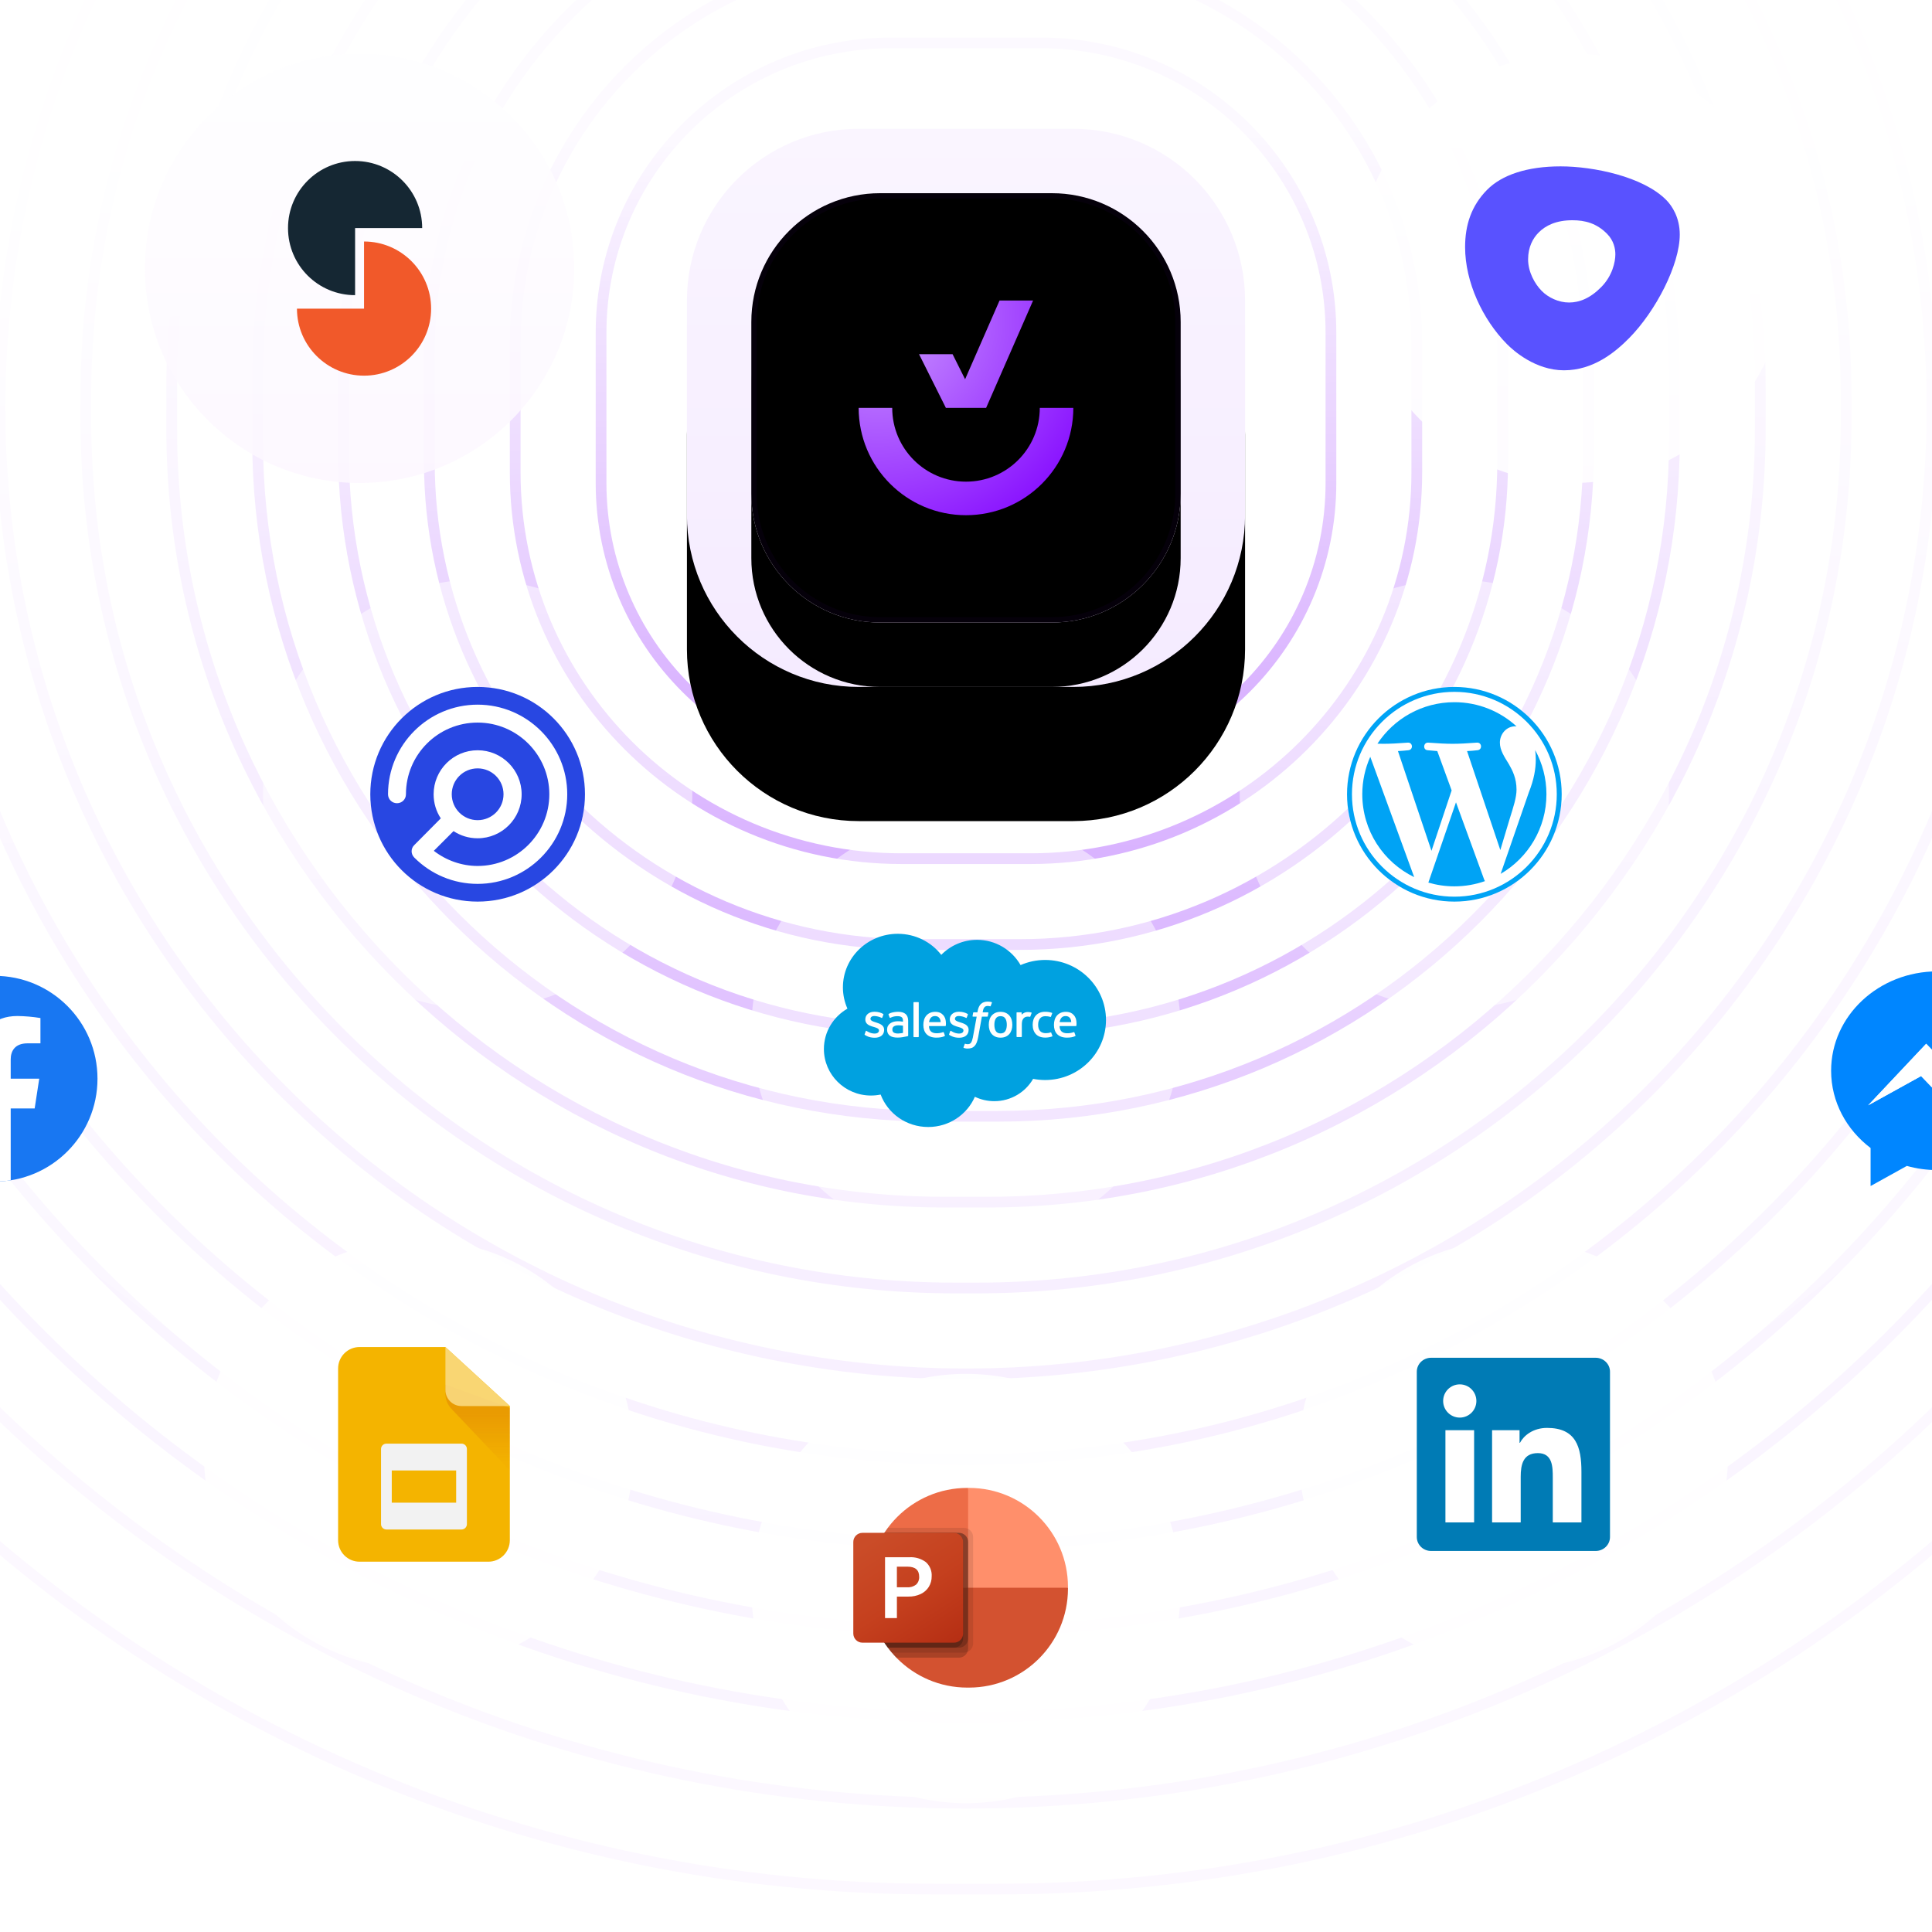 <svg xmlns="http://www.w3.org/2000/svg" xmlns:xlink="http://www.w3.org/1999/xlink" width="360" height="360" viewBox="0 0 360 360"><defs><linearGradient id="a" x1="50%" x2="51.094%" y1="7.639%" y2="84.444%"><stop offset="0%" stop-color="#FFF"/><stop offset="100%" stop-color="#FFF" stop-opacity="0"/></linearGradient><linearGradient id="b" x1="50%" x2="50%" y1="0%" y2="100%"><stop offset="0%" stop-color="#FFF"/><stop offset="100%" stop-color="#FDF8FF"/></linearGradient><linearGradient id="g" x1="55.887%" x2="55.887%" y1="34.012%" y2="91.155%"><stop offset="0%" stop-color="#BF360C" stop-opacity=".2"/><stop offset="100%" stop-color="#BF360C" stop-opacity=".02"/></linearGradient><linearGradient id="i" x1="17.372%" x2="82.628%" y1="6.51%" y2="106.51%"><stop offset="0%" stop-color="#CA4C28"/><stop offset="50%" stop-color="#C5401E"/><stop offset="100%" stop-color="#B62F14"/></linearGradient><linearGradient id="m" x1="50%" x2="50%" y1="0%" y2="100%"><stop offset="0%" stop-color="#FAF5FF"/><stop offset="100%" stop-color="#F5EBFF"/></linearGradient><linearGradient id="p" x1="0%" x2="100%" y1="0%" y2="100%"><stop offset="0%" stop-color="#FAF5FF"/><stop offset="100%" stop-color="#F0E0FF"/></linearGradient><path id="d" d="M37.48,7.263 C38.572,8.369 40,10.534 40,13.706 C40,19.345 35.511,27.998 30.554,33.016 C27.991,35.61 23.915,39 18.431,39 C13.071,39 8.977,35.315 7.792,34.115 C3.252,29.52 0,22.544 0,16.04 C0,11.936 1.156,8.347 4.104,5.364 C6.835,2.6 11.541,1 17.789,1 C23.915,1 33.171,2.902 37.48,7.263 Z M27.997,17.397 C27.997,16.368 27.729,14.858 26.457,13.571 C24.507,11.597 22.346,11.039 19.996,11.039 C17.019,11.039 15.019,11.992 13.687,13.341 C12.642,14.398 11.739,16.024 11.739,18.334 C11.739,20.642 12.955,22.873 14.28,24.213 C15.504,25.452 17.428,26.369 19.365,26.369 C21.303,26.369 23.303,25.584 25.371,23.49 C27.439,21.395 27.997,18.816 27.997,17.397 Z"/><path id="e" d="M2.655,0 C1.19,0 0,1.162 0,2.596 L0,33.402 C0,34.836 1.19,36 2.655,36 L33.336,36 C34.804,36 35.999,34.836 35.999,33.402 L35.999,2.596 C35.999,1.162 34.804,0 33.336,0 L2.655,0 Z"/><path id="f" d="M0,18.513 C0,24.33 2.869,29.52 7.355,32.914 L7.355,40 L14.112,36.252 C15.913,36.757 17.822,37.027 19.798,37.027 C30.733,37.027 39.597,28.738 39.597,18.513 C39.597,8.288 30.733,0 19.798,0 C8.864,0 0,8.289 0,18.513 Z M16.763,19.507 L6.902,24.961 L17.713,13.487 L22.834,18.808 L32.696,13.354 L21.883,24.827 L16.763,19.507 Z"/><path id="j" d="M20,40 C8.954,40 0,31.046 0,20 C0,8.954 8.954,0 20,0 C31.046,0 40,8.954 40,20 C40,31.046 31.046,40 20,40 Z"/><path id="k" d="M32,0 L72,0 C89.673,0 104,14.327 104,32 L104,72 C104,89.673 89.673,104 72,104 L32,104 C14.327,104 0,89.673 0,72 L0,32 C0,14.327 14.327,0 32,0 Z"/><path id="n" d="M36,12 L68,12 C81.255,12 92,22.745 92,36 L92,68 C92,81.255 81.255,92 68,92 L36,92 C22.745,92 12,81.255 12,68 L12,36 C12,22.745 22.745,12 36,12 Z"/><filter id="l" width="211.5%" height="211.5%" x="-55.8%" y="-32.7%" filterUnits="objectBoundingBox"><feMorphology in="SourceAlpha" radius="2" result="shadowSpreadOuter1"/><feOffset dy="24" in="shadowSpreadOuter1" result="shadowOffsetOuter1"/><feGaussianBlur in="shadowOffsetOuter1" result="shadowBlurOuter1" stdDeviation="16"/><feColorMatrix in="shadowBlurOuter1" result="shadowMatrixOuter1" values="0 0 0 0 0.52 0 0 0 0 0.04 0 0 0 0 1 0 0 0 0.24 0"/><feOffset dy="1" in="SourceAlpha" result="shadowOffsetOuter2"/><feColorMatrix in="shadowOffsetOuter2" result="shadowMatrixOuter2" values="0 0 0 0 1 0 0 0 0 1 0 0 0 0 1 0 0 0 0.24 0"/><feMerge><feMergeNode in="shadowMatrixOuter1"/><feMergeNode in="shadowMatrixOuter2"/></feMerge></filter><filter id="o" width="160%" height="160%" x="-30%" y="-15%" filterUnits="objectBoundingBox"><feOffset dy="12" in="SourceAlpha" result="shadowOffsetOuter1"/><feGaussianBlur in="shadowOffsetOuter1" result="shadowBlurOuter1" stdDeviation="6"/><feColorMatrix in="shadowBlurOuter1" values="0 0 0 0 0.52 0 0 0 0 0.04 0 0 0 0 1 0 0 0 0.04 0"/></filter><filter id="q" width="152.5%" height="152.5%" x="-26.2%" y="-11.2%" filterUnits="objectBoundingBox"><feGaussianBlur in="SourceAlpha" result="shadowBlurInner1" stdDeviation="6"/><feOffset dx="-6" dy="-6" in="shadowBlurInner1" result="shadowOffsetInner1"/><feComposite in="shadowOffsetInner1" in2="SourceAlpha" k2="-1" k3="1" operator="arithmetic" result="shadowInnerInner1"/><feColorMatrix in="shadowInnerInner1" result="shadowMatrixInner1" values="0 0 0 0 0.5 0 0 0 0 0 0 0 0 0 1 0 0 0 0.08 0"/><feGaussianBlur in="SourceAlpha" result="shadowBlurInner2" stdDeviation="5"/><feOffset dx="6" dy="6" in="shadowBlurInner2" result="shadowOffsetInner2"/><feComposite in="shadowOffsetInner2" in2="SourceAlpha" k2="-1" k3="1" operator="arithmetic" result="shadowInnerInner2"/><feColorMatrix in="shadowInnerInner2" result="shadowMatrixInner2" values="0 0 0 0 1 0 0 0 0 1 0 0 0 0 1 0 0 0 1 0"/><feMerge><feMergeNode in="shadowMatrixInner1"/><feMergeNode in="shadowMatrixInner2"/></feMerge></filter><circle id="c" cx="20" cy="20" r="20"/><circle id="h" cx="34" cy="30.75" r="30"/><radialGradient id="r" cx="8.75%" cy="10%" r="115.954%" fx="8.75%" fy="10%"><stop offset="0%" stop-color="#C9F"/><stop offset="100%" stop-color="#850AFF"/></radialGradient></defs><g fill="none" fill-rule="evenodd"><g transform="translate(-96 -200)"><g stroke="#850AFF" stroke-dasharray="0 0" stroke-width="2"><path d="M270,0 L282,0 C431.117,-2.73923269e-14 552,120.883 552,270 L552,282 C552,431.117 431.117,552 282,552 L270,552 C120.883,552 1.82615513e-14,431.117 0,282 L0,270 C-1.82615513e-14,120.883 120.883,2.73923269e-14 270,0 Z" opacity=".03"/><path d="M276,16 C419.594,16 536,132.406 536,276 C536,419.594 419.594,536 276,536 C132.406,536 16,419.594 16,276 C16,132.406 132.406,16 276,16 Z" opacity=".03"/><path d="M276,32 C410.757,32 520,141.243 520,276 C520,410.757 410.757,520 276,520 C141.243,520 32,410.757 32,276 C32,141.243 141.243,32 276,32 Z" opacity=".04"/><path d="M276,48 C401.921,48 504,150.079 504,276 C504,401.921 401.921,504 276,504 C150.079,504 48,401.921 48,276 C48,150.079 150.079,48 276,48 Z" opacity=".04"/><path d="M276,64 C393.084,64 488,158.916 488,276 C488,393.084 393.084,488 276,488 C158.916,488 64,393.084 64,276 C64,158.916 158.916,64 276,64 Z" opacity=".05"/><path d="M276,80 C384.248,80 472,167.752 472,276 C472,384.248 384.248,472 276,472 C167.752,472 80,384.248 80,276 C80,167.752 167.752,80 276,80 Z" opacity=".06"/><path d="M276,96 C375.411,96 456,176.589 456,276 C456,375.411 375.411,456 276,456 C176.589,456 96,375.411 96,276 C96,176.589 176.589,96 276,96 Z" opacity=".07"/><path d="M274,112 L278,112 C367.47,112 440,184.53 440,274 L440,278 C440,367.47 367.47,440 278,440 L274,440 C184.53,440 112,367.47 112,278 L112,274 C112,184.53 184.53,112 274,112 Z" opacity=".08"/><path d="M272,128 L280,128 C359.529,128 424,192.471 424,272 L424,280 C424,359.529 359.529,424 280,424 L272,424 C192.471,424 128,359.529 128,280 L128,272 C128,192.471 192.471,128 272,128 Z" opacity=".15"/><path d="M270,144 L282,144 C351.588,144 408,200.412 408,270 L408,282 C408,351.588 351.588,408 282,408 L270,408 C200.412,408 144,351.588 144,282 L144,270 C144,200.412 200.412,144 270,144 Z" opacity=".3"/><path d="M268,160 L284,160 C343.647,160 392,208.353 392,268 L392,284 C392,343.647 343.647,392 284,392 L268,392 C208.353,392 160,343.647 160,284 L160,268 C160,208.353 208.353,160 268,160 Z" opacity=".4"/><path d="M266,176 L286,176 C335.706,176 376,216.294 376,266 L376,286 C376,335.706 335.706,376 286,376 L266,376 C216.294,376 176,335.706 176,286 L176,266 C176,216.294 216.294,176 266,176 Z" opacity=".5"/><path d="M264,192 L288,192 C327.765,192 360,224.235 360,264 L360,288 C360,327.765 327.765,360 288,360 L264,360 C224.235,360 192,327.765 192,288 L192,264 C192,224.235 224.235,192 264,192 Z" opacity=".6"/><path d="M262,208 L290,208 C319.823,208 344,232.177 344,262 L344,290 C344,319.823 319.823,344 290,344 L262,344 C232.177,344 208,319.823 208,290 L208,262 C208,232.177 232.177,208 262,208 Z" opacity=".75"/></g><path fill="url(#a)" fill-rule="nonzero" d="M456,200 L456,424 L324.227,523.562 C295.69,545.123 256.31,545.123 227.773,523.562 L96,424 L96,424 L96,200 L456,200 Z" opacity=".97"/></g><g transform="translate(-41 10)"><path fill="#FFF" fill-opacity=".9" d="M326 412C303.909 412 286 394.091 286 372 286 349.909 303.909 332 326 332 348.091 332 366 349.909 366 372 366 394.091 348.091 412 326 412ZM116 412C93.909 412 76 394.091 76 372 76 349.909 93.909 332 116 332 138.091 332 156 349.909 156 372 156 394.091 138.091 412 116 412ZM323 301C300.909 301 283 283.091 283 261 283 238.909 300.909 221 323 221 345.091 221 363 238.909 363 261 363 283.091 345.091 301 323 301ZM119 301C96.909 301 79 283.091 79 261 79 238.909 96.909 221 119 221 141.091 221 159 238.909 159 261 159 283.091 141.091 301 119 301ZM221 326C198.909 326 181 308.091 181 286 181 263.909 198.909 246 221 246 243.091 246 261 263.909 261 286 261 308.091 243.091 326 221 326Z"/><path fill="#FFF" fill-opacity=".5" d="M312,178 C289.909,178 272,160.091 272,138 C272,115.909 289.909,98 312,98 C334.091,98 352,115.909 352,138 C352,160.091 334.091,178 312,178 Z"/><path fill="#FFF" fill-opacity=".9" d="M334,80 C311.909,80 294,62.091 294,40 C294,17.909 311.909,0 334,0 C356.091,0 374,17.909 374,40 C374,62.091 356.091,80 334,80 Z"/><path fill="url(#b)" fill-opacity=".9" d="M108,80 C85.909,80 68,62.091 68,40 C68,17.909 85.909,0 108,0 C130.091,0 148,17.909 148,40 C148,62.091 130.091,80 108,80 Z"/><path fill="#FFF" fill-opacity=".5" d="M130 178C107.909 178 90 160.091 90 138 90 115.909 107.909 98 130 98 152.091 98 170 115.909 170 138 170 160.091 152.091 178 130 178ZM221 222C198.909 222 181 204.091 181 182 181 159.909 198.909 142 221 142 243.091 142 261 159.909 261 182 261 204.091 243.091 222 221 222Z"/></g><g transform="translate(-21 30)"><g transform="translate(272 98)"><use xlink:href="#c" fill="#FFF" stroke-dasharray="0 0"/><path d="M40,0 L40,40 L0,40 L0,0 L40,0 Z"/><path fill="#00A3F5" fill-rule="nonzero" d="M12.513 35.44 4.329 13.017C3.377 15.151 2.843 17.512 2.843 19.999 2.843 26.79 6.789 32.66 12.513 35.44ZM30.167 14.403C29.298 12.989 28.482 11.792 28.482 10.378 28.482 8.802 29.678 7.333 31.363 7.333 31.439 7.333 31.512 7.343 31.585 7.347 28.533 4.551 24.466 2.843 20 2.843 14.006 2.843 8.733 5.918 5.665 10.576 6.068 10.589 6.447 10.597 6.769 10.597 7.965 10.597 9.489 10.524 11.342 10.378 12.266 10.324 12.375 11.683 11.451 11.792 10.832 11.865 10.177 11.919 9.488 11.955L15.735 30.54 19.491 19.279 16.818 11.955 15.018 11.792C14.093 11.738 14.202 10.324 15.127 10.378 17.015 10.524 18.522 10.597 19.646 10.597 20.841 10.597 22.366 10.524 24.218 10.378 25.143 10.324 25.252 11.683 24.328 11.792 23.707 11.865 23.053 11.919 22.364 11.955L28.565 30.398 30.276 24.681C31.017 22.306 31.582 20.602 31.582 19.134 31.582 17.013 30.82 15.545 30.167 14.403Z"/><path fill="#00A3F5" fill-rule="nonzero" d="M15.153 36.458C16.69 36.91 18.316 37.157 20 37.157 21.998 37.157 23.914 36.812 25.697 36.185 25.652 36.111 25.609 36.033 25.574 35.948L20.301 21.5 15.153 36.458ZM35.17 13.533C35.17 15.273 34.844 17.23 33.866 19.678L28.625 34.829C33.726 31.855 37.156 26.329 37.156 19.999 37.156 17.017 36.394 14.212 35.055 11.769 35.129 12.315 35.17 12.901 35.17 13.533Z"/><path fill="#00A3F5" d="M0,19.999 C0,31.028 8.972,40 20,40 C31.028,40 40,31.028 40,19.999 C40,8.972 31.028,0 20,0 C8.972,0 0,8.972 0,19.999 Z M0.917,19.999 C0.917,9.477 9.478,0.917 20,0.917 C30.522,0.917 39.083,9.477 39.083,19.999 C39.083,30.522 30.522,39.083 20,39.083 C9.478,39.083 0.917,30.522 0.917,19.999 Z"/></g><g transform="translate(0 151)"><path d="M40,0 L40,40 L0,40 L0,0 L40,0 Z"/><g transform="translate(.833 .833)"><path fill="#1877F2" d="M19.167,38.333 C8.581,38.333 0,29.752 0,19.167 C0,8.581 8.581,0 19.167,0 C29.752,0 38.333,8.581 38.333,19.167 C38.333,29.752 29.752,38.333 19.167,38.333 Z"/><path fill="#FFF" fill-rule="nonzero" d="M27.477,19.167 L22.162,19.167 L22.162,15.572 C22.162,14.056 22.904,12.578 25.285,12.578 L27.702,12.578 L27.702,7.862 C26.283,7.632 24.849,7.507 23.412,7.487 C19.033,7.487 16.172,10.14 16.172,14.944 L16.172,19.167 L11.305,19.167 L11.305,24.707 L16.172,24.707 L16.172,38.1 C18.156,38.411 20.177,38.411 22.162,38.1 L22.162,24.707 L26.627,24.707 L27.477,19.167 Z"/></g></g><use xlink:href="#d" fill="#5952FF" stroke-dasharray="0 0" transform="translate(294)"/><g transform="translate(285 223)"><use xlink:href="#e" fill="#007BB5" fill-rule="nonzero" stroke-dasharray="0 0"/><path fill="#FFF" d="M10.679,13.496 L10.679,30.676 L5.334,30.676 L5.334,13.496 L10.679,13.496 Z M11.102,8.052 C11.102,9.762 9.716,11.149 8.008,11.149 C6.293,11.149 4.91,9.762 4.91,8.052 C4.91,6.343 6.293,4.956 8.008,4.956 C9.716,4.956 11.102,6.343 11.102,8.052 Z"/><path fill="#FFF" fill-rule="nonzero" d="M19.146,13.496 L19.146,15.845 L19.22,15.845 C19.932,14.494 21.674,13.07 24.271,13.07 C29.678,13.07 30.677,16.627 30.677,21.254 L30.677,30.676 L25.338,30.676 L25.338,22.321 C25.338,20.329 25.304,17.766 22.563,17.766 C19.785,17.766 19.361,19.938 19.361,22.179 L19.361,30.676 L14.028,30.676 L14.028,13.496 L14.028,13.496 L19.146,13.496 Z"/></g><g transform="translate(362.202 151)"><use xlink:href="#f" fill="#0086FF" stroke-dasharray="0 0"/><path fill="#FFF" fill-rule="nonzero" d="M16.763,19.507 L6.902,24.961 L17.713,13.488 L22.834,18.808 L32.696,13.354 L21.883,24.827 L16.763,19.507 Z"/></g><g fill-rule="nonzero" transform="translate(68)"><path fill="#152733" d="M31.667,12.499 C31.667,5.593 26.059,0 19.167,0 C12.274,0 6.667,5.593 6.667,12.499 C6.667,19.407 12.247,25 19.167,25 L19.167,12.499 L31.667,12.499 Z"/><path fill="#F1592A" d="M8.333,27.514 C8.333,34.402 13.941,40 20.833,40 C27.724,40 33.333,34.402 33.333,27.514 C33.333,20.598 27.726,15 20.833,15 L20.833,27.514 L20.833,27.514 L8.333,27.514 Z"/></g><g transform="translate(84 221)"><path fill="#F4B400" fill-rule="nonzero" d="M20,0 L32,11 L32,36 C32,38.209 30.209,40 28,40 L4,40 C1.791,40 2.705415e-16,38.209 0,36 L0,4 C-2.705415e-16,1.791 1.791,4.05812251e-16 4,0 L20,0 L20,0 Z"/><path fill="#F2F2F2" d="M9,18 L23,18 C23.552,18 24,18.448 24,19 L24,33 C24,33.552 23.552,34 23,34 L9,34 C8.448,34 8,33.552 8,33 L8,19 C8,18.448 8.448,18 9,18 Z"/><path fill="#F4B400" d="M10,23 L22,23 L22,29 L10,29 L10,23 Z"/><path fill="url(#g)" fill-rule="nonzero" d="M32,11.333 L32,23 L21.096,11.49 C20.392,10.747 20,9.763 20,8.739 L20,7 L20,7 L32,11.333 Z"/><path fill="#FADA80" fill-rule="nonzero" d="M32,11 L23,11 C21.343,11 20,9.657 20,8 L20,0 L20,0 L32,11 Z" opacity=".9"/></g><g transform="translate(174.522 144)"><path fill="#00A1E0" d="M21.872,3.92 C23.568,2.193 25.928,1.124 28.536,1.124 C32.012,1.124 35.025,3.013 36.648,5.829 C38.088,5.199 39.648,4.874 41.225,4.874 C47.483,4.874 52.563,9.882 52.563,16.06 C52.563,22.239 47.483,27.246 41.225,27.246 C40.461,27.246 39.715,27.171 38.985,27.029 C37.565,29.504 34.852,31.186 31.761,31.186 C30.503,31.188 29.261,30.909 28.13,30.369 C26.691,33.676 23.34,36 19.438,36 C15.363,36 11.906,33.487 10.573,29.954 C9.98,30.076 9.375,30.138 8.769,30.137 C3.921,30.137 0,26.245 0,21.465 C0,18.252 1.765,15.456 4.384,13.944 C3.829,12.692 3.543,11.342 3.544,9.976 C3.544,4.459 8.122,0 13.762,0 C17.065,0 20.02,1.54 21.874,3.93"/><path fill="#FFFFFE" d="M9.497,14.527 C10.075,14.527 10.634,14.691 11.039,14.933 C11.076,14.954 11.111,14.996 11.091,15.051 L10.871,15.628 C10.851,15.68 10.817,15.698 10.768,15.68 L10.729,15.66 C10.376,15.47 9.825,15.319 9.363,15.319 C8.988,15.319 8.732,15.495 8.685,15.744 L8.677,15.847 C8.677,16.105 8.936,16.252 9.291,16.381 L9.54,16.465 L9.764,16.536 C10.425,16.74 11.13,17.019 11.215,17.74 L11.224,17.907 C11.224,18.808 10.555,19.368 9.48,19.368 C8.952,19.368 8.448,19.287 7.912,19.01 C7.812,18.953 7.712,18.903 7.613,18.833 L7.591,18.81 C7.583,18.799 7.577,18.784 7.58,18.76 L7.59,18.715 L7.802,18.138 C7.829,18.059 7.884,18.065 7.92,18.079 L8.121,18.2 C8.603,18.498 9.056,18.568 9.322,18.585 L9.506,18.59 C9.93,18.59 10.209,18.389 10.256,18.108 L10.263,18.003 C10.263,17.708 9.953,17.565 9.551,17.436 L8.935,17.25 C8.351,17.064 7.797,16.778 7.725,16.11 L7.718,15.943 C7.718,15.156 8.331,14.593 9.229,14.533 L9.497,14.527 Z M25.237,14.526 C25.815,14.526 26.373,14.69 26.778,14.931 C26.815,14.953 26.851,14.994 26.83,15.049 L26.612,15.626 C26.592,15.679 26.558,15.696 26.509,15.679 L26.47,15.659 C26.115,15.468 25.566,15.318 25.104,15.318 C24.729,15.318 24.473,15.493 24.426,15.743 L24.418,15.846 C24.418,16.132 24.738,16.282 25.153,16.422 L25.637,16.577 L25.637,16.577 L25.902,16.669 C26.424,16.867 26.888,17.162 26.956,17.738 L26.965,17.906 C26.965,18.807 26.296,19.367 25.221,19.367 C24.693,19.367 24.188,19.286 23.653,19.009 L23.503,18.925 L23.354,18.832 L23.332,18.808 C23.324,18.797 23.317,18.782 23.32,18.758 L23.331,18.715 L23.329,18.714 L23.541,18.137 C23.572,18.043 23.663,18.077 23.682,18.089 L23.86,18.198 C24.292,18.466 24.703,18.55 24.975,18.577 L25.134,18.587 L25.245,18.589 C25.669,18.589 25.948,18.388 25.995,18.106 L26.002,18.002 C26.002,17.736 25.752,17.594 25.408,17.473 L25.167,17.396 L24.674,17.248 C24.09,17.062 23.536,16.776 23.465,16.109 L23.457,15.942 C23.457,15.155 24.07,14.592 24.968,14.532 L25.237,14.526 Z M41.206,14.53 C41.46,14.53 41.686,14.545 41.88,14.574 C42.088,14.605 42.363,14.678 42.479,14.722 L42.515,14.743 C42.534,14.759 42.55,14.786 42.535,14.826 L42.314,15.425 C42.297,15.47 42.273,15.493 42.243,15.493 L42.21,15.486 C41.913,15.395 41.63,15.353 41.26,15.353 C40.817,15.353 40.482,15.5 40.264,15.783 C40.043,16.069 39.92,16.442 39.919,16.94 C39.917,17.487 40.056,17.89 40.304,18.141 C40.551,18.391 40.898,18.518 41.331,18.518 C41.507,18.518 41.673,18.506 41.823,18.483 C41.921,18.468 42.016,18.443 42.107,18.413 L42.241,18.366 L42.355,18.419 L42.578,19.015 C42.596,19.064 42.584,19.099 42.541,19.12 C42.202,19.251 41.73,19.342 41.269,19.342 C40.491,19.342 39.894,19.123 39.497,18.69 C39.1,18.258 38.9,17.668 38.9,16.941 C38.9,16.603 38.949,16.285 39.046,15.994 C39.144,15.702 39.291,15.446 39.483,15.231 C39.676,15.016 39.919,14.843 40.206,14.718 C40.493,14.593 40.828,14.53 41.206,14.53 Z M37.993,14.58 L38.147,14.584 L38.325,14.603 L38.496,14.632 L38.621,14.659 L38.67,14.676 L38.694,14.699 L38.694,14.699 L38.706,14.729 L38.706,14.729 L38.706,14.761 L38.701,14.776 L38.703,14.764 L38.474,15.388 C38.454,15.439 38.421,15.474 38.363,15.468 C38.246,15.441 38.135,15.428 38.029,15.428 C37.891,15.428 37.754,15.447 37.621,15.484 C37.479,15.527 37.351,15.603 37.245,15.705 C37.135,15.81 37.045,15.958 36.979,16.142 C36.926,16.291 36.894,16.511 36.883,16.745 L36.879,16.922 L36.879,19.146 C36.879,19.17 36.869,19.193 36.852,19.21 L36.822,19.23 L36.787,19.237 L35.989,19.237 C35.965,19.237 35.941,19.227 35.924,19.21 L35.904,19.181 L35.897,19.146 L35.897,14.717 C35.897,14.68 35.918,14.648 35.949,14.634 L35.984,14.627 L36.762,14.627 C36.801,14.627 36.831,14.65 36.843,14.682 L36.85,14.717 L36.85,15.079 C36.966,14.924 37.174,14.791 37.363,14.708 C37.499,14.648 37.646,14.599 37.858,14.584 L37.993,14.58 Z M30.538,12.631 C30.676,12.629 30.814,12.64 30.951,12.662 L31.102,12.693 L31.251,12.732 L31.268,12.739 C31.287,12.75 31.31,12.768 31.313,12.8 L31.307,12.836 L31.075,13.46 C31.059,13.497 31.048,13.523 30.993,13.517 L30.788,13.469 C30.719,13.455 30.629,13.444 30.538,13.444 C30.427,13.442 30.317,13.458 30.212,13.49 C30.115,13.521 30.028,13.574 29.957,13.645 C29.881,13.719 29.792,13.828 29.744,13.962 L29.709,14.067 L29.654,14.271 L29.616,14.448 L29.584,14.633 L30.555,14.633 C30.62,14.632 30.65,14.656 30.655,14.696 L30.654,14.728 L30.541,15.347 C30.532,15.391 30.511,15.419 30.477,15.429 L30.439,15.433 L29.438,15.433 L28.753,19.223 C28.681,19.615 28.592,19.951 28.486,20.222 C28.38,20.496 28.268,20.696 28.091,20.887 C27.928,21.065 27.742,21.196 27.53,21.271 C27.318,21.345 27.063,21.384 26.784,21.384 C26.65,21.384 26.508,21.381 26.338,21.342 C26.217,21.314 26.15,21.294 26.061,21.263 C26.023,21.25 25.992,21.203 26.014,21.145 L26.239,20.54 C26.26,20.489 26.297,20.473 26.349,20.492 C26.403,20.515 26.441,20.53 26.513,20.544 C26.585,20.559 26.683,20.571 26.757,20.571 C26.889,20.571 27.01,20.555 27.114,20.52 C27.241,20.479 27.315,20.407 27.393,20.31 C27.473,20.21 27.538,20.072 27.605,19.887 C27.659,19.738 27.709,19.55 27.754,19.328 L28.468,15.433 L27.797,15.433 C27.732,15.433 27.702,15.41 27.697,15.37 L27.698,15.337 L27.811,14.719 C27.82,14.674 27.841,14.647 27.875,14.637 L27.913,14.633 L28.603,14.633 L28.64,14.431 C28.743,13.834 28.949,13.381 29.251,13.083 C29.555,12.783 29.988,12.631 30.538,12.631 Z M32.916,14.542 C33.282,14.542 33.606,14.606 33.88,14.731 C34.155,14.855 34.386,15.029 34.569,15.244 C34.716,15.415 34.833,15.614 34.919,15.836 L34.978,16.007 C35.063,16.297 35.108,16.616 35.108,16.951 C35.108,17.289 35.063,17.605 34.976,17.896 C34.887,18.188 34.75,18.444 34.568,18.659 C34.384,18.874 34.151,19.046 33.878,19.168 C33.604,19.29 33.28,19.352 32.916,19.352 C32.552,19.352 32.228,19.29 31.953,19.168 C31.679,19.045 31.446,18.874 31.263,18.659 C31.08,18.444 30.943,18.188 30.855,17.896 C30.767,17.605 30.723,17.289 30.723,16.951 C30.723,16.614 30.767,16.297 30.855,16.007 C30.943,15.715 31.081,15.458 31.263,15.244 C31.446,15.029 31.679,14.856 31.953,14.731 C32.228,14.606 32.55,14.542 32.916,14.542 Z M45.113,14.539 C45.412,14.539 45.709,14.598 45.984,14.712 C46.175,14.791 46.365,14.936 46.562,15.142 C46.668,15.253 46.822,15.478 46.912,15.717 L46.951,15.837 C47.051,16.172 47.075,16.484 47.074,16.717 L47.069,16.895 L47.048,17.103 L47.046,17.118 C47.042,17.156 47.024,17.18 46.993,17.19 L46.958,17.195 L43.913,17.193 C43.931,17.645 44.042,17.964 44.266,18.182 C44.486,18.396 44.834,18.532 45.306,18.533 C45.766,18.534 46.058,18.477 46.266,18.414 L46.555,18.312 L46.669,18.364 L46.868,18.909 C46.9,18.982 46.886,19.017 46.861,19.038 L46.793,19.076 L46.666,19.133 C46.418,19.233 45.988,19.347 45.312,19.349 C44.886,19.35 44.515,19.29 44.208,19.174 C43.9,19.057 43.644,18.891 43.443,18.678 C43.243,18.467 43.094,18.213 43.002,17.922 C42.911,17.634 42.864,17.316 42.864,16.973 C42.864,16.637 42.909,16.317 42.998,16.024 C43.086,15.729 43.225,15.47 43.41,15.252 C43.595,15.033 43.83,14.858 44.109,14.73 C44.389,14.602 44.734,14.539 45.113,14.539 Z M20.779,14.539 C21.078,14.539 21.374,14.598 21.65,14.712 C21.84,14.791 22.031,14.936 22.228,15.142 C22.333,15.253 22.488,15.478 22.578,15.717 L22.617,15.837 C22.716,16.172 22.74,16.484 22.739,16.717 L22.733,16.895 L22.71,17.118 C22.706,17.156 22.688,17.18 22.657,17.19 L22.622,17.195 L19.577,17.193 C19.595,17.645 19.706,17.964 19.93,18.182 C20.15,18.396 20.5,18.532 20.97,18.533 C21.43,18.534 21.722,18.477 21.93,18.414 L22.219,18.312 L22.334,18.364 L22.532,18.909 C22.572,19.001 22.54,19.032 22.506,19.051 L22.458,19.076 L22.33,19.133 C22.082,19.233 21.652,19.347 20.977,19.349 C20.549,19.35 20.179,19.29 19.873,19.174 C19.564,19.057 19.308,18.891 19.108,18.678 C18.909,18.467 18.76,18.213 18.668,17.922 C18.576,17.634 18.53,17.316 18.53,16.973 C18.53,16.637 18.575,16.317 18.663,16.024 C18.752,15.729 18.891,15.47 19.076,15.252 C19.261,15.033 19.496,14.858 19.775,14.73 C20.054,14.602 20.399,14.539 20.779,14.539 Z M13.823,14.532 C14.43,14.532 14.899,14.67 15.218,14.943 C15.504,15.186 15.664,15.563 15.696,16.062 L15.702,16.255 L15.704,18.969 C15.708,19.022 15.684,19.054 15.634,19.067 L15.421,19.119 C15.167,19.173 14.912,19.222 14.656,19.265 C14.355,19.314 14.045,19.34 13.733,19.34 C13.436,19.34 13.166,19.313 12.927,19.26 C12.687,19.207 12.478,19.118 12.309,18.998 C12.139,18.877 12.003,18.717 11.912,18.532 C11.82,18.346 11.773,18.118 11.773,17.854 C11.773,17.594 11.828,17.364 11.935,17.168 C12.042,16.973 12.193,16.806 12.377,16.678 C12.56,16.549 12.773,16.452 13.01,16.389 C13.245,16.327 13.498,16.295 13.758,16.295 L14.02,16.299 L14.232,16.309 L14.235,16.315 L14.736,16.374 L14.736,16.248 C14.736,15.852 14.651,15.664 14.485,15.539 C14.316,15.412 14.061,15.347 13.734,15.347 C13.311,15.342 12.927,15.415 12.58,15.566 L12.36,15.673 L12.261,15.625 L12.045,15.059 C12.023,15.005 12.032,14.965 12.072,14.941 C12.255,14.802 12.567,14.69 13.008,14.606 C13.228,14.563 13.596,14.532 13.823,14.532 Z M17.586,12.727 C17.637,12.727 17.673,12.767 17.673,12.816 L17.673,19.162 C17.673,19.212 17.637,19.253 17.586,19.253 L16.78,19.253 C16.729,19.253 16.693,19.212 16.693,19.162 L16.693,12.816 C16.693,12.767 16.729,12.727 16.78,12.727 L17.586,12.727 Z M13.91,17.048 C13.496,17.043 13.241,17.14 13.117,17.206 L13.049,17.247 L13.027,17.263 C12.844,17.389 12.756,17.578 12.756,17.838 C12.756,18.004 12.786,18.133 12.847,18.224 L12.891,18.286 L12.962,18.352 L12.962,18.352 L13.045,18.416 L13.116,18.454 C13.242,18.514 13.502,18.599 13.914,18.575 C14.107,18.564 14.293,18.544 14.472,18.516 L14.735,18.468 L14.734,17.117 C14.461,17.076 14.186,17.053 13.91,17.048 Z M32.918,15.349 C32.518,15.349 32.234,15.483 32.047,15.762 C31.86,16.043 31.764,16.442 31.764,16.951 C31.764,17.46 31.859,17.863 32.047,18.146 C32.234,18.426 32.519,18.563 32.918,18.563 C33.317,18.563 33.603,18.425 33.793,18.144 C33.956,17.9 34.05,17.571 34.074,17.161 L34.08,16.949 L34.074,16.74 C34.051,16.331 33.957,16.003 33.793,15.762 C33.604,15.484 33.319,15.349 32.918,15.349 Z M45.042,15.327 C44.643,15.327 44.359,15.479 44.173,15.758 C44.073,15.904 44.003,16.084 43.956,16.295 L43.925,16.458 L46.094,16.459 C46.077,16.241 46.039,16.041 45.96,15.875 L45.893,15.758 C45.705,15.48 45.441,15.327 45.042,15.327 Z M20.708,15.327 C20.309,15.327 20.025,15.479 19.839,15.758 C19.739,15.904 19.669,16.084 19.622,16.295 L19.591,16.458 L21.76,16.459 C21.743,16.241 21.705,16.041 21.626,15.875 L21.559,15.758 C21.37,15.48 21.106,15.327 20.708,15.327 Z"/></g><g transform="translate(180 247.25)"><use xlink:href="#h" stroke-dasharray="0 0"/><path fill="#ED6C47" fill-rule="nonzero" d="M21.395,0 L21.187,0 C11.039,0.03 2.82,8.249 2.791,18.396 L2.791,18.605 L24.186,20.465 L21.395,0 Z"/><path fill="#FF8F6B" fill-rule="nonzero" d="M21.395,0 L21.395,18.605 L30.698,22.326 L40,18.605 L40,18.396 C39.97,8.249 31.751,0.03 21.604,0 L21.395,0 Z"/><path fill="#D35230" fill-rule="nonzero" d="M40,18.809 C39.971,28.959 31.75,37.18 21.6,37.209 L21.191,37.209 C11.041,37.18 2.82,28.959 2.791,18.809 L2.791,18.605 L40,18.605 L40,18.809 Z"/><path fill="#000" fill-rule="nonzero" d="M22.326,28.995 C22.321,29.685 21.903,30.305 21.265,30.567 C21.062,30.653 20.844,30.698 20.623,30.698 L7.181,30.698 C6.921,30.4 6.67,30.084 6.437,29.767 C4.067,26.606 2.788,22.761 2.791,18.809 L2.791,18.4 C2.785,14.836 3.827,11.349 5.786,8.372 C5.991,8.056 6.205,7.74 6.437,7.442 L20.623,7.442 C21.56,7.449 22.318,8.207 22.326,9.144 L22.326,28.995 Z" opacity=".1"/><path fill="#000" fill-rule="nonzero" d="M21.395,29.926 C21.395,30.146 21.351,30.364 21.265,30.567 C21.002,31.205 20.383,31.623 19.693,31.628 L8.028,31.628 C7.734,31.329 7.451,31.019 7.181,30.698 C6.921,30.4 6.67,30.084 6.437,29.767 C4.067,26.606 2.788,22.761 2.791,18.809 L2.791,18.4 C2.785,14.836 3.827,11.349 5.786,8.372 L19.693,8.372 C20.63,8.379 21.388,9.137 21.395,10.074 L21.395,29.926 Z" opacity=".2"/><path fill="#000" fill-rule="nonzero" d="M21.395,28.065 C21.388,29.002 20.63,29.76 19.693,29.767 L6.437,29.767 C4.067,26.606 2.788,22.761 2.791,18.809 L2.791,18.4 C2.785,14.836 3.827,11.349 5.786,8.372 L19.693,8.372 C20.63,8.379 21.388,9.137 21.395,10.074 L21.395,28.065 Z" opacity=".2"/><path fill="#000" fill-rule="nonzero" d="M20.465,28.065 C20.458,29.002 19.7,29.76 18.763,29.767 L6.437,29.767 C4.067,26.606 2.788,22.761 2.791,18.809 L2.791,18.4 C2.785,14.836 3.827,11.349 5.786,8.372 L18.763,8.372 C19.7,8.379 20.458,9.137 20.465,10.074 L20.465,28.065 Z" opacity=".2"/><path fill="url(#i)" fill-rule="nonzero" d="M18.76,8.372 C19.702,8.372 20.465,9.136 20.465,10.077 L20.465,27.132 C20.465,28.074 19.702,28.837 18.76,28.837 L1.705,28.837 C0.763,28.837 0,28.074 0,27.132 L0,10.077 C0,9.136 0.763,8.372 1.705,8.372 L18.76,8.372 Z"/><path fill="#FFF" d="M13.524,13.83 C14.27,14.496 14.668,15.467 14.605,16.465 C14.617,17.159 14.432,17.842 14.072,18.434 C13.707,19.017 13.181,19.482 12.558,19.772 C11.846,20.103 11.067,20.267 10.282,20.25 L8.125,20.25 L8.125,24.26 L5.915,24.26 L5.915,12.92 L10.419,12.92 C11.529,12.845 12.629,13.168 13.524,13.83 Z M10.024,18.518 C10.627,18.562 11.225,18.384 11.705,18.017 C12.102,17.636 12.31,17.099 12.274,16.55 C12.274,15.3 11.547,14.675 10.095,14.675 L8.123,14.675 L8.123,18.518 L8.123,18.518 L10.024,18.518 Z"/></g><g transform="translate(90 98)"><use xlink:href="#j" fill="#FFF" stroke-dasharray="0 0"/><path fill="#2847E2" d="M0,20 C0,31.058 8.942,40 20,40 C31.058,40 40,31.058 40,20 C40,8.942 31.058,0 20,0 C8.942,0 0,8.942 0,20 Z M36.698,20 C36.698,29.202 29.202,36.698 20,36.698 C15.547,36.698 11.354,34.954 8.2,31.8 C7.532,31.132 7.532,30.093 8.2,29.462 L13.135,24.49 C12.282,23.191 11.8,21.67 11.8,20 C11.8,15.473 15.473,11.8 20,11.8 C24.527,11.8 28.2,15.473 28.2,20 C28.2,24.527 24.527,28.2 20,28.2 C18.33,28.2 16.809,27.718 15.51,26.865 L11.837,30.538 C14.174,32.356 17.069,33.358 20,33.358 C27.347,33.358 33.358,27.384 33.358,20 C33.358,12.653 27.384,6.642 20,6.642 C12.616,6.642 6.642,12.616 6.642,20 C6.642,20.928 5.9,21.67 4.972,21.67 C4.045,21.67 3.302,20.928 3.302,20 C3.302,10.798 10.798,3.302 20,3.302 C29.202,3.302 36.698,10.798 36.698,20 Z M15.176,20 C15.176,22.672 17.328,24.824 20,24.824 C22.672,24.824 24.824,22.672 24.824,20 C24.824,17.328 22.672,15.176 20,15.176 C17.328,15.176 15.176,17.328 15.176,20 Z"/></g></g><g transform="translate(128 24)"><use xlink:href="#k" fill="#000" filter="url(#l)"/><use xlink:href="#k" fill="url(#m)"/><use xlink:href="#n" fill="#000" filter="url(#o)"/><use xlink:href="#n" fill="url(#p)"/><use xlink:href="#n" fill="#000" filter="url(#q)"/><path fill="#850AFF" fill-opacity=".04" fill-rule="nonzero" d="M68,12 C81.255,12 92,22.745 92,36 L92,68 C92,81.255 81.255,92 68,92 L36,92 C22.745,92 12,81.255 12,68 L12,36 C12,22.745 22.745,12 36,12 L68,12 Z M68,13 L36,13 C23.424,13 13.206,23.093 13.003,35.62 L13,36 L13,68 C13,80.576 23.093,90.794 35.62,90.997 L36,91 L68,91 C80.576,91 90.794,80.907 90.997,68.38 L91,68 L91,36 C91,23.424 80.907,13.206 68.38,13.003 L68,13 Z"/><path fill="url(#r)" d="M38.25,52 C38.25,59.594 44.406,65.75 52,65.75 C59.594,65.75 65.75,59.594 65.75,52 L72,52 C72,63.046 63.046,72 52,72 C40.954,72 32,63.046 32,52 L38.25,52 Z M64.5,32 L55.75,52 L48.25,52 L43.25,42 L49.5,42 L51.833,46.667 L58.25,32 L64.5,32 Z"/></g></g></svg>